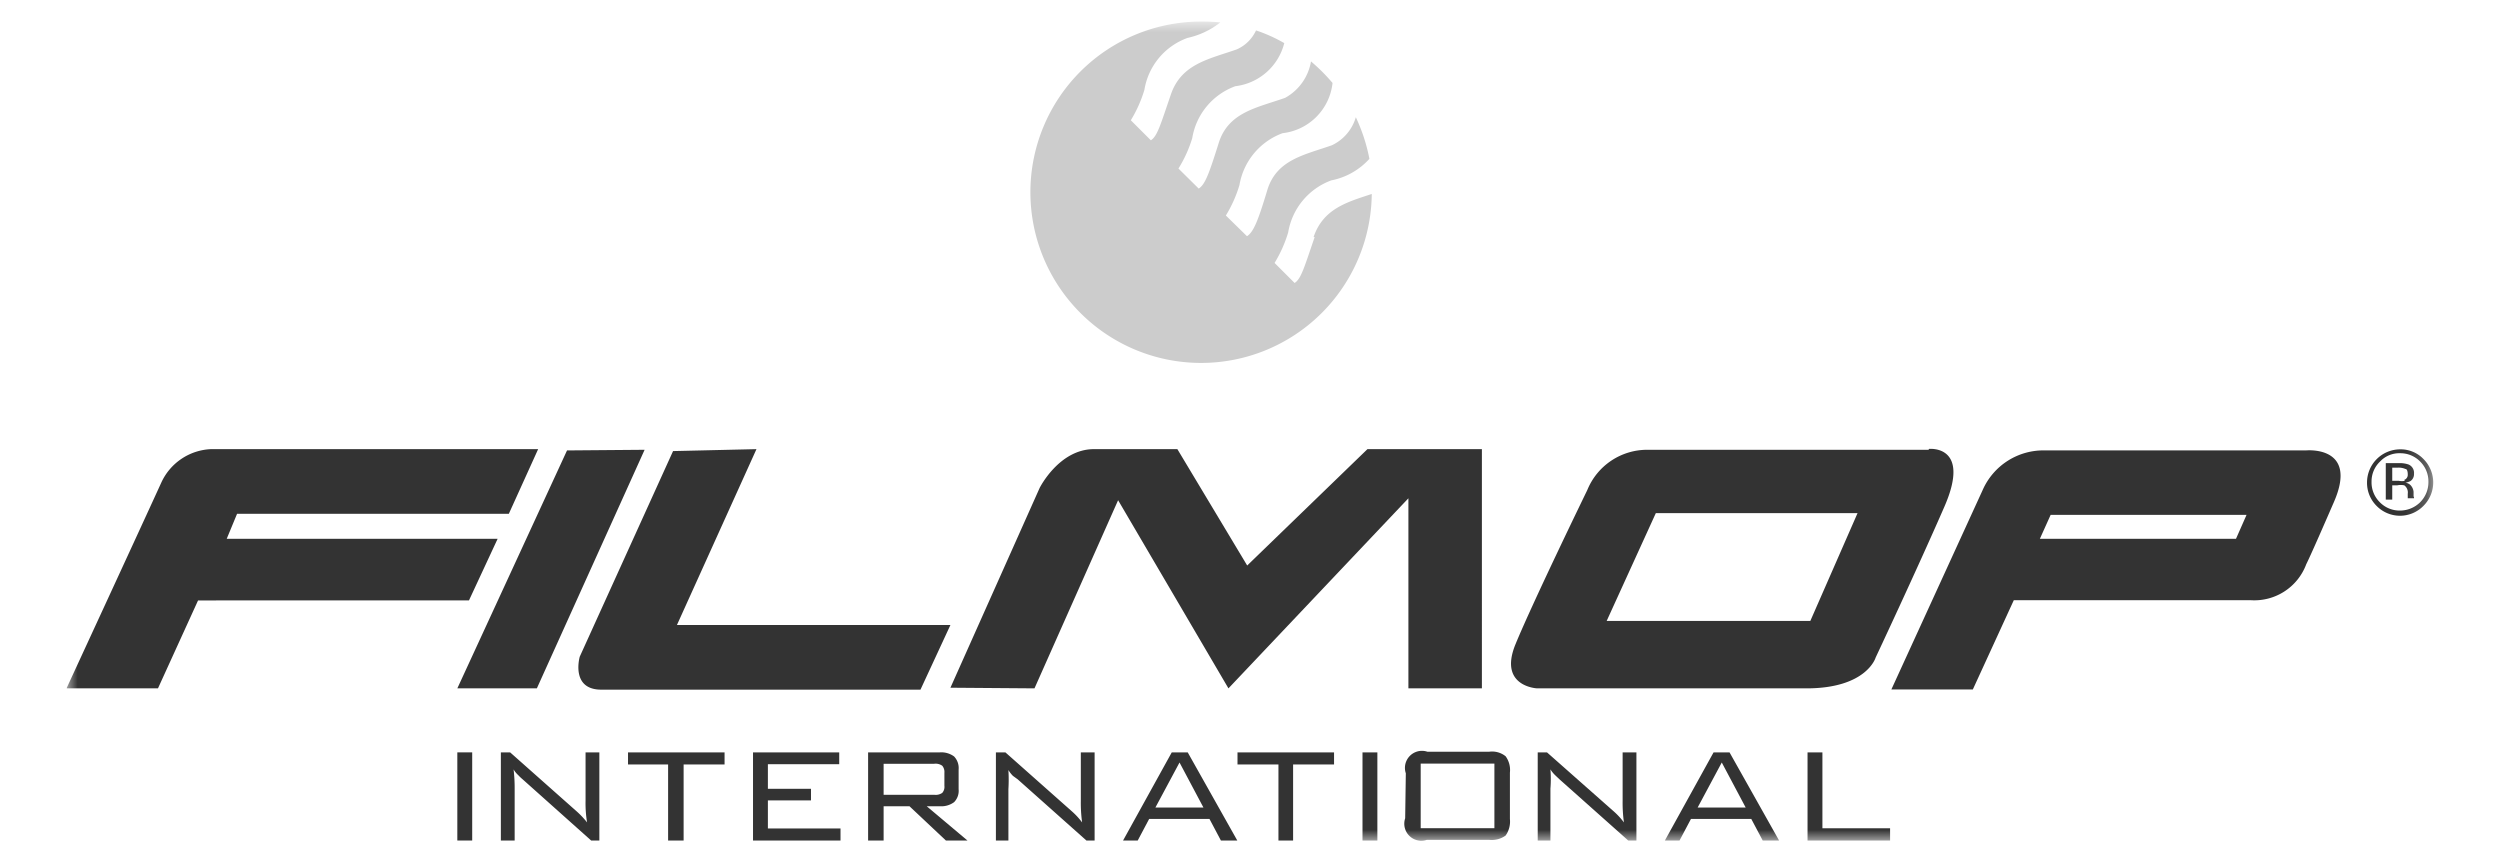 <svg id="Layer_1" data-name="Layer 1" xmlns="http://www.w3.org/2000/svg" xmlns:xlink="http://www.w3.org/1999/xlink" width="116" height="40" viewBox="0 0 116 40"><defs><style>.cls-1{fill:#fff;}.cls-1,.cls-2,.cls-4{fill-rule:evenodd;}.cls-2{fill:#333;}.cls-3{mask:url(#mask);}.cls-4{fill:#ccc;}.cls-5{mask:url(#mask-4);}</style><mask id="mask" x="3.1" y="1" width="109.8" height="38" maskUnits="userSpaceOnUse"><g id="b"><path id="a" class="cls-1" d="M3.1,39H112.9V1H3.1Z"/></g></mask><mask id="mask-4" x="3.1" y="1" width="109.8" height="38" maskUnits="userSpaceOnUse"><g id="b-4" data-name="b"><path id="a-4" data-name="a" class="cls-1" d="M3.1,39H112.9V1H3.1Z"/></g></mask></defs><path class="cls-2" d="M21.22,39h.69V34.91h-.69Z"/><path class="cls-2" d="M23.24,39V34.91h.43l3.09,2.74a4,4,0,0,1,.48.51,5.47,5.47,0,0,1-.07-1V34.91h.64V39h-.38l-3.18-2.84a2.06,2.06,0,0,1-.2-.19,1.13,1.13,0,0,1-.22-.27,7.28,7.28,0,0,1,.05.89V39Zm8.48-3.53V39H31V35.47H29.14v-.56h4.48v.56ZM34.94,39V34.91h4v.55H35.63V36.6h2v.54h-2v1.3H39V39Zm8.4-3.56H41v1.44h2.37a.53.53,0,0,0,.35-.09.42.42,0,0,0,.1-.33v-.6a.45.45,0,0,0-.1-.33A.53.53,0,0,0,43.34,35.44ZM40.28,39V34.91h3.33a1,1,0,0,1,.66.19.78.78,0,0,1,.21.61v.91a.75.75,0,0,1-.21.6,1,1,0,0,1-.66.19H43L44.89,39h-1l-1.69-1.59H41V39Zm5.93,0V34.91h.44l3.09,2.74a3.41,3.41,0,0,1,.47.51,6.73,6.73,0,0,1-.06-1V34.91h.64V39h-.38l-3.19-2.84L47,36a1.39,1.39,0,0,1-.21-.27,7.52,7.52,0,0,1,0,.89V39Zm7.4-1.53h2.23l-1.11-2.09ZM52.11,39l2.26-4.09h.74L57.41,39h-.76l-.53-1h-2.8l-.53,1ZM60,35.47V39h-.68V35.47h-1.9v-.56H61.9v.56Z"/><g class="cls-3"><path class="cls-2" d="M63.22,39h.69V34.91h-.69Zm2.7-.57h3.42v-3H65.92Zm-.69-2.55a.79.79,0,0,1,1-1h2.87a1,1,0,0,1,.76.21,1.08,1.08,0,0,1,.2.76V38a1.13,1.13,0,0,1-.2.77,1.1,1.1,0,0,1-.76.2H66.2a.79.79,0,0,1-1-1ZM71.35,39V34.91h.43l3.1,2.74a3.41,3.41,0,0,1,.47.51,6.73,6.73,0,0,1-.06-1V34.91h.64V39h-.38l-3.19-2.84-.2-.19a1.44,1.44,0,0,1-.22-.27,5.71,5.71,0,0,1,0,.89V39Zm7.4-1.53H81l-1.11-2.09-1.12,2.09ZM77.25,39l2.26-4.09h.74L82.55,39h-.76l-.53-1h-2.8l-.53,1Zm6.62,0V34.91h.69v3.52H87.7V39Z"/></g><g class="cls-3"><path class="cls-4" d="M61,11c-.49,1.43-.63,1.94-.93,2.13l-.93-.93a6,6,0,0,0,.63-1.41,3.12,3.12,0,0,1,2-2.42,3.21,3.21,0,0,0,1.77-1,8.08,8.08,0,0,0-.63-1.93A2.08,2.08,0,0,1,61.8,6.74c-1.27.45-2.57.66-3,2.09s-.64,1.94-.94,2.13L56.88,10a6,6,0,0,0,.63-1.41,3.12,3.12,0,0,1,2-2.41,2.63,2.63,0,0,0,2.32-2.33,8.43,8.43,0,0,0-1-1,2.38,2.38,0,0,1-1.2,1.69C58.33,5,57,5.2,56.55,6.63s-.63,1.93-.93,2.12l-.94-.93a5.87,5.87,0,0,0,.64-1.41,3.1,3.1,0,0,1,2-2.41,2.67,2.67,0,0,0,2.27-2,7.31,7.31,0,0,0-1.31-.59,1.77,1.77,0,0,1-.89.88c-1.27.45-2.57.66-3.06,2.09s-.63,1.94-.93,2.13l-.93-.93a6,6,0,0,0,.63-1.41,3.09,3.09,0,0,1,2-2.41,3.74,3.74,0,0,0,1.52-.72A8.69,8.69,0,0,0,55.73,1a7.92,7.92,0,1,0,7.92,8c-1.15.38-2.25.68-2.7,2"/></g><g class="cls-3"><path class="cls-2" d="M3.1,31.94H7.33l1.86-4.08H21.76L23.09,25H10.52L11,23.84H23.61l1.36-3H9.79a2.66,2.66,0,0,0-2.3,1.54c-.88,1.93-4.39,9.53-4.39,9.53m32-11.07L31.41,29H44.1l-1.39,3H27.9c-1.44,0-1-1.53-1-1.53l4.33-9.54Zm9,11.07,4.14-9.27s.9-1.8,2.52-1.8h3.87l3.24,5.4,5.58-5.4h5.31V31.94H65.35V23.12L57,31.94l-5.12-8.73L48,31.94ZM84,28.81H74.55l2.28-5h9.36l-2.19,5Zm5.49-7.94H76.43a3,3,0,0,0-2.78,1.87s-2.52,5.18-3.33,7.15,1,2.05,1,2.05h12.5c2.8,0,3.21-1.43,3.21-1.43s1.93-4.11,3.19-7-.72-2.68-.72-2.68ZM103.75,25h-9.1l.5-1.11h9.09L103.75,25Zm3.17-4.1h-12a3.08,3.08,0,0,0-2.93,1.85l-4.23,9.24h3.78l1.9-4.14h11a2.57,2.57,0,0,0,2.57-1.67s.15-.27,1.29-2.9-1.31-2.38-1.31-2.38Zm-80.61,0L21.22,31.94h3.69l5-11.07Zm85.28,1.41a.69.69,0,0,1-.28,0H111v-.61h.25a.78.78,0,0,1,.36.06c.08,0,.11.12.11.25a.25.25,0,0,1-.17.26m.44.8v-.25a.52.52,0,0,0-.1-.26.38.38,0,0,0-.28-.16,1,1,0,0,0,.24-.08.39.39,0,0,0,.16-.34.42.42,0,0,0-.26-.43,1.3,1.3,0,0,0-.46-.06h-.59v1.69h.3v-.66h.23a.8.8,0,0,1,.33,0,.41.41,0,0,1,.16.39v.21h.29v0l0-.09"/></g><g class="cls-5"><path class="cls-2" d="M112.3,23.3a1.33,1.33,0,0,1-.94.39,1.28,1.28,0,0,1-.94-.39,1.29,1.29,0,0,1-.38-.95,1.27,1.27,0,0,1,.39-.93,1.22,1.22,0,0,1,.93-.39,1.28,1.28,0,0,1,.94.39,1.3,1.3,0,0,1,.38.93,1.33,1.33,0,0,1-.38.95m.15-2a1.46,1.46,0,0,0-1.09-.45,1.54,1.54,0,0,0-1.53,1.53,1.51,1.51,0,0,0,.44,1.09,1.52,1.52,0,0,0,2.18,0,1.53,1.53,0,0,0,0-2.17"/></g></svg>
